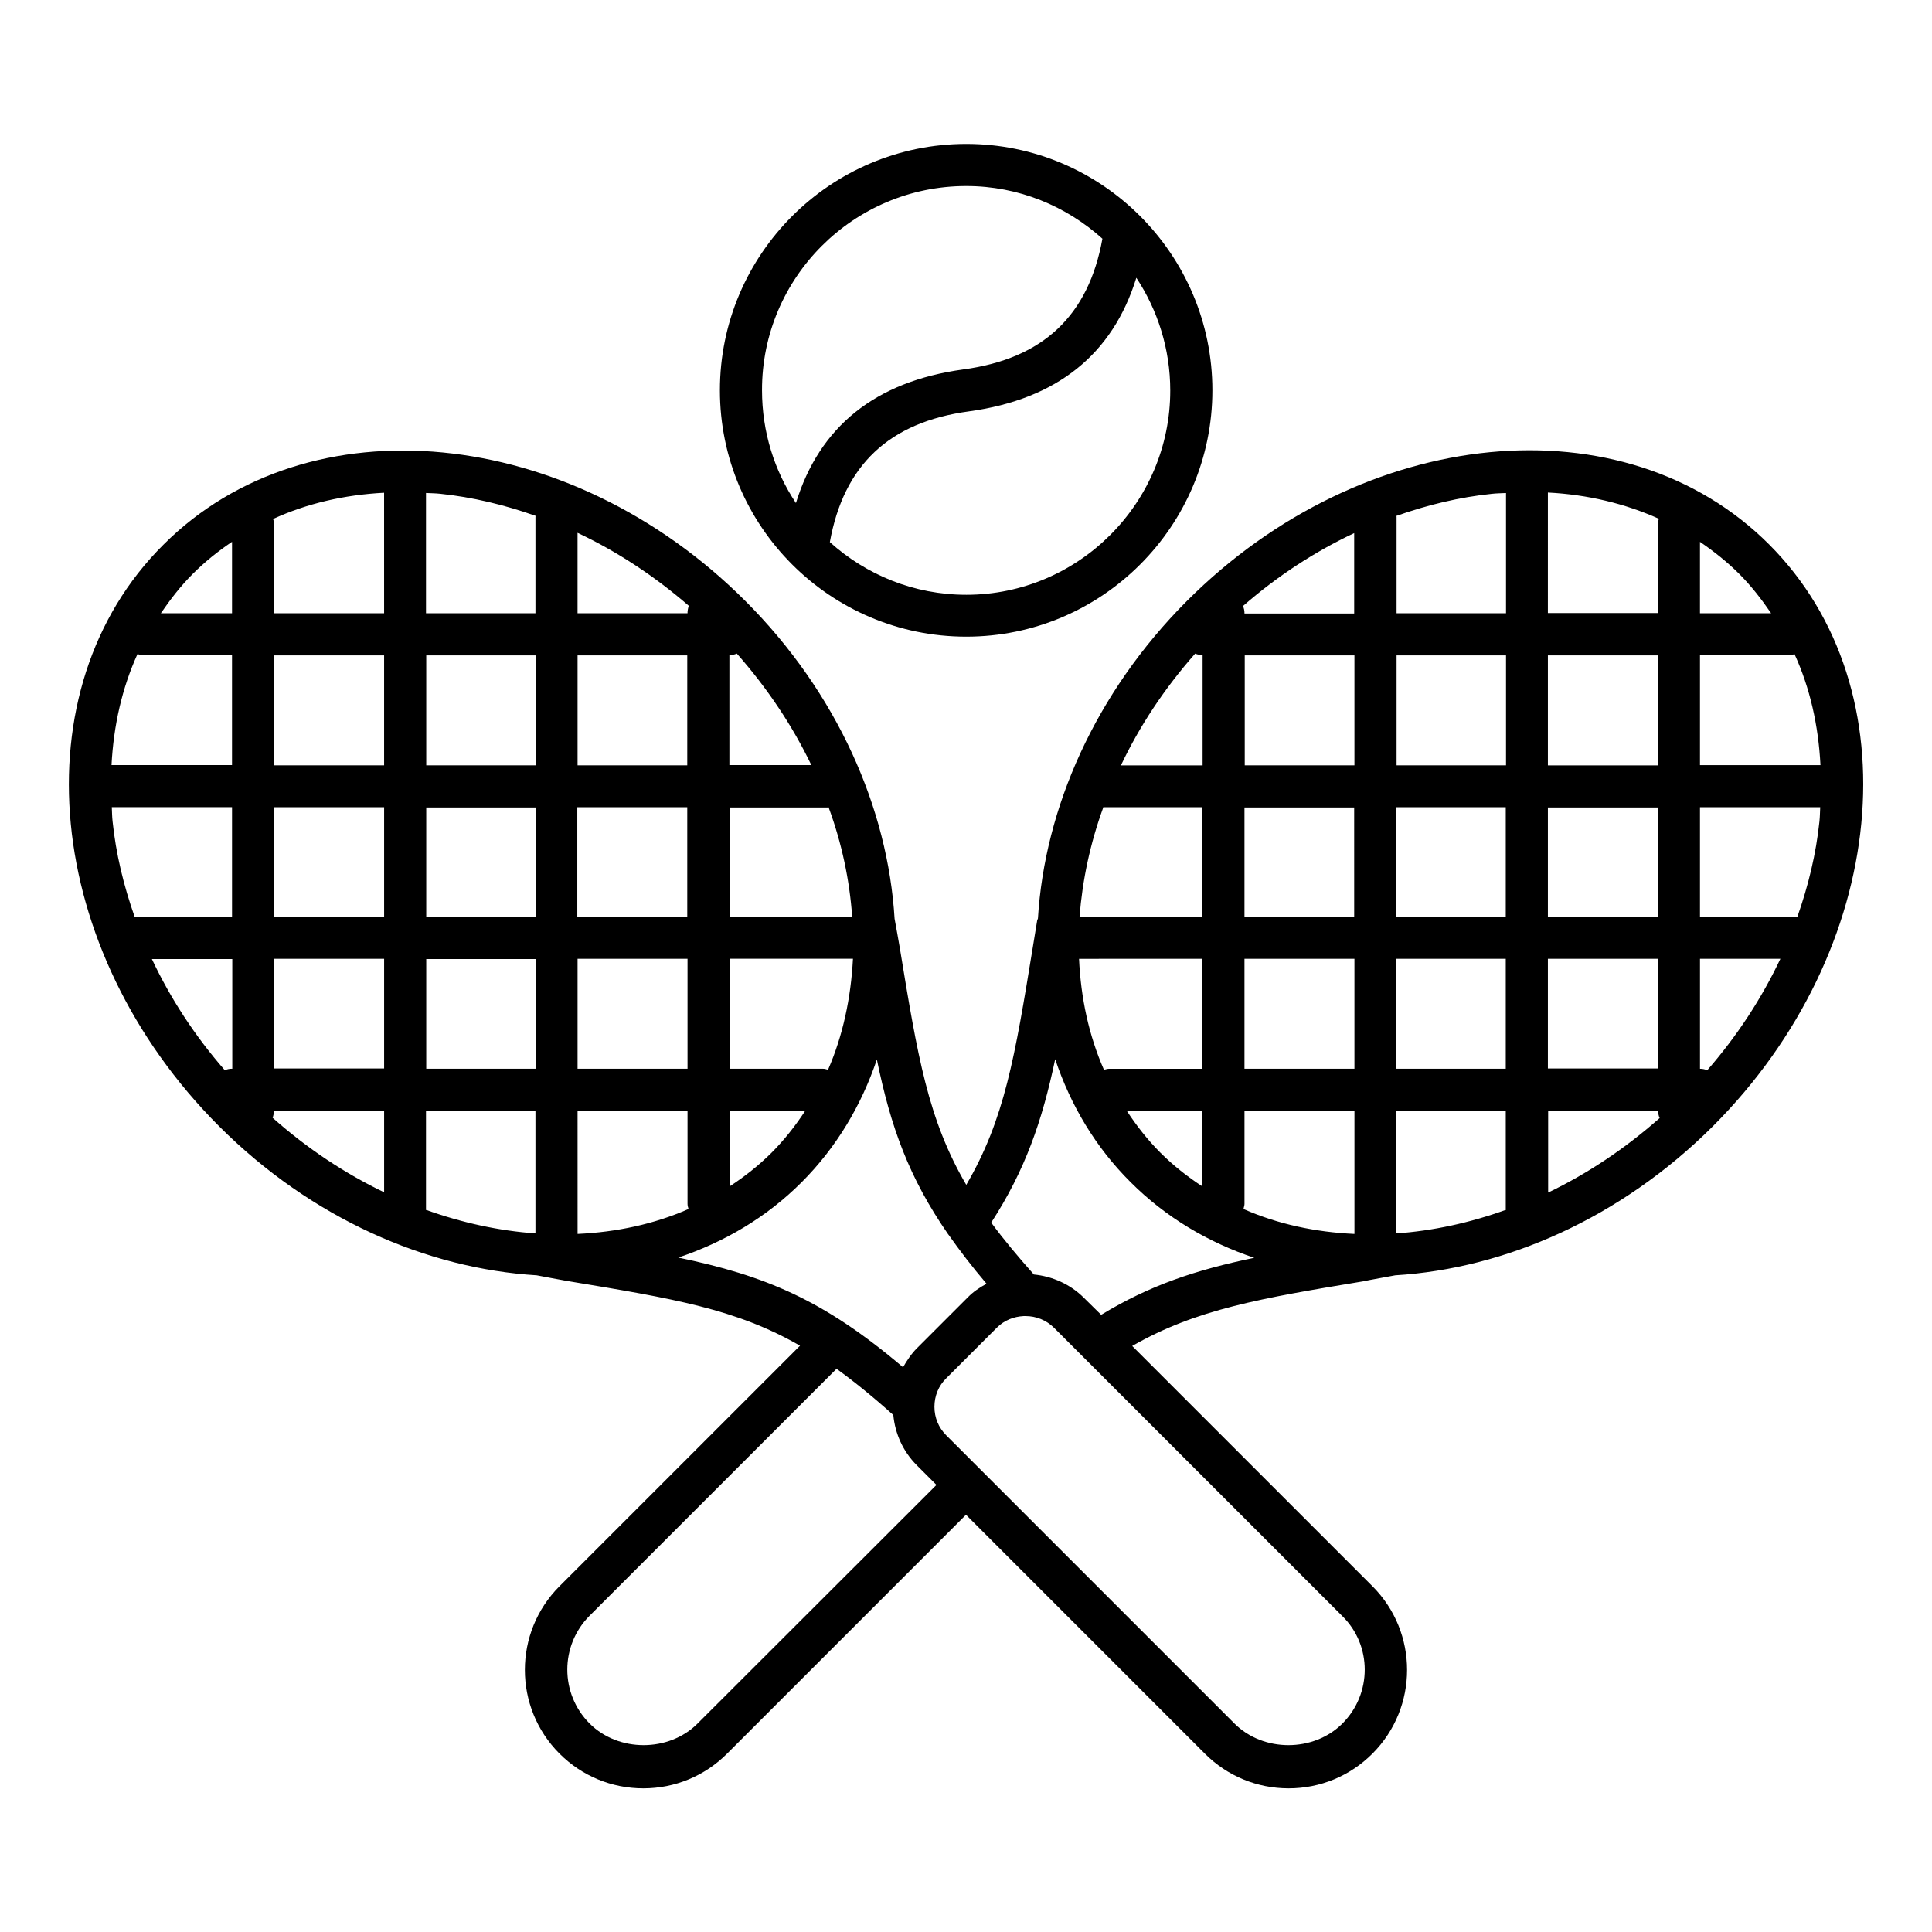 <?xml version="1.0" encoding="UTF-8"?>
<!-- Uploaded to: SVG Repo, www.svgrepo.com, Generator: SVG Repo Mixer Tools -->
<svg fill="#000000" width="800px" height="800px" version="1.1" viewBox="144 144 512 512" xmlns="http://www.w3.org/2000/svg">
 <g>
  <path d="m513.77 481.97c29.141-1.77 59.707-15.113 84.148-39.488 46.637-46.637 53.309-115.81 14.91-154.21-38.398-38.398-107.57-31.727-154.21 14.91-24.441 24.441-37.785 55.078-39.555 84.219-0.066 0.203-0.137 0.34-0.203 0.543l-1.156 7.082c-4.766 29.207-7.488 45.613-17.633 62.977-10.145-17.359-12.867-33.906-17.633-62.906 0 0-1.293-7.422-1.363-7.625-1.77-29.141-15.113-59.777-39.555-84.219-46.637-46.637-115.81-53.309-154.21-14.91-38.539 38.328-31.867 107.5 14.77 154.14 24.441 24.441 55.012 37.719 84.148 39.488 0.203 0.066 8.035 1.496 8.035 1.496 28.391 4.699 44.797 7.422 61.75 17.156l-63.727 63.727c-12.254 12.254-12.254 32.137 0 44.391 5.922 5.922 13.82 9.191 22.195 9.191s16.273-3.269 22.195-9.191l63.316-63.316 63.316 63.316c5.922 5.922 13.82 9.191 22.195 9.191s16.273-3.269 22.195-9.191c12.254-12.254 12.254-32.137 0-44.391l-63.656-63.656c17.02-9.734 33.77-12.594 61.82-17.227-0.137-0.066 7.691-1.426 7.898-1.496zm-77.344-124.11c0.137 0 0.203 0.066 0.273 0.066h25.938v29.004h-32.543c0.75-9.598 2.793-19.402 6.332-29.07zm24.305-40.645c0.613 0.273 1.293 0.34 1.973 0.41v29.207h-21.648c4.902-10.352 11.508-20.359 19.676-29.617zm93.477-42.688c10.555 0.543 20.426 2.926 29.41 6.945-0.137 0.477-0.273 0.887-0.273 1.363v23.625h-29.141zm29.141 43.164v29.141h-29.141v-29.141zm36.219-0.34c4.086 8.918 6.332 18.859 6.875 29.41h-31.93v-29.141h23.625c0.547 0.07 0.953-0.133 1.43-0.27zm-23.145 110.29c-0.547-0.273-1.227-0.41-1.906-0.41v-29.141h21.309c-4.973 10.488-11.438 20.426-19.402 29.551zm-82.383 43.23v-32.543h29.004v26.008c0 0.137 0.066 0.203 0.066 0.273-9.598 3.473-19.402 5.582-29.07 6.262zm-11.098-83.875h-29.141v-29.004h29.07l0.004 29.004zm11.098-29.074h29.004v29.004h-29.004zm-11.098 40.172v29.137h-29.141v-29.141zm11.098 0h29.004v29.137h-29.004zm40.168 40.234h29.207c0 0.68 0.137 1.363 0.41 1.973-9.258 8.168-19.199 14.773-29.547 19.742v-21.715zm29.141-11.164h-29.141v-29.07h29.141zm-29.141-40.168v-29.004h29.141v29.004zm-11.094-40.168h-29.004v-29.141h29.004zm-40.172 0h-29.07v-29.141h29.07zm-29.137-40.309c0-0.68-0.137-1.363-0.41-1.906 9.121-7.965 19.062-14.434 29.48-19.336v21.309l-29.07 0.004zm-11.168 91.574v29.141h-24.645c-0.477 0-0.953 0.137-1.43 0.273-4.016-9.121-6.129-19.062-6.606-29.41zm0 40.305v20.016c-3.949-2.586-7.691-5.516-11.098-8.918-3.402-3.402-6.332-7.148-8.918-11.098zm11.168 24.645v-24.715h29.141v32.68c-10.348-0.477-20.289-2.586-29.41-6.606 0.062-0.406 0.27-0.883 0.27-1.359zm146.51-76.047c-0.066 0-0.137-0.066-0.203-0.066h-25.598v-29.004h31.863c-0.066 1.227-0.066 2.449-0.203 3.746-0.891 8.574-2.93 17.016-5.859 25.324zm-6.945-80.477h-18.859v-18.926c3.676 2.519 7.215 5.309 10.418 8.512 3.199 3.199 5.922 6.738 8.441 10.414zm-70.258-31.859v31.863h-29.004v-25.598c0-0.066-0.066-0.137-0.066-0.203 8.305-2.926 16.75-4.969 25.328-5.856 1.223-0.141 2.445-0.141 3.742-0.207zm-147.81 196.48 0.066 0.066c2.926 4.152 6.195 8.441 10.078 13.004-1.77 0.953-3.539 2.109-5.039 3.676l-13.414 13.414c-1.496 1.496-2.656 3.269-3.676 5.039-21.172-17.973-36.695-24.305-59.57-29.07 12.188-4.086 23.352-10.621 32.68-19.949 9.258-9.258 15.863-20.426 19.949-32.543 3.676 17.836 8.441 31.25 18.926 46.363zm-214.87-153.8c0.477 0.137 0.953 0.273 1.43 0.273h23.625v29.141l-31.934-0.004c0.547-10.484 2.793-20.426 6.879-29.41zm36.219 0.34h29.141v29.141h-29.141zm29.141-11.168h-29.141v-23.621c0-0.477-0.137-0.887-0.273-1.363 8.918-4.086 18.859-6.398 29.41-6.945zm124.05 80.477h-32.477v-29.004h25.938c0.137 0 0.203-0.066 0.273-0.066 3.539 9.598 5.582 19.402 6.266 29.07zm-72.781 51.332h29.141v24.715c0 0.477 0.137 0.953 0.273 1.363-9.121 4.016-19.062 6.129-29.41 6.606zm-11.098-51.332h-29.004v-29.004h29.004zm11.098-29.074h29.07v29.004h-29.141v-29.004zm-11.098 40.172v29.137h-29.004v-29.07h29.004zm11.098 0h29.141v29.141h-29.141zm40.305 60.32v-20.016h20.016c-2.586 3.949-5.516 7.691-8.918 11.098-3.406 3.402-7.148 6.328-11.098 8.918zm26.074-30.91c-0.477-0.137-0.883-0.273-1.43-0.273h-24.645v-29.141h32.68c-0.547 10.352-2.656 20.359-6.606 29.414zm-26.145-80.676v-29.207c0.68 0 1.363-0.137 1.973-0.41 8.168 9.258 14.773 19.199 19.742 29.547h-21.715zm-11.098-40.309h-29.141v-21.309c10.418 4.902 20.355 11.438 29.48 19.336-0.203 0.613-0.34 1.293-0.34 1.973zm-0.066 11.168v29.141h-29.07v-29.141zm-40.168 29.141h-29.004v-29.141h29.004zm-40.168 11.094v29.004h-29.141v-29.004zm0 40.172v29.07h-29.141v-29.07zm-40.305 29.137c-0.68 0-1.363 0.137-1.906 0.41-7.965-9.121-14.434-19.062-19.336-29.48h21.309v29.07zm11.098 11.098h29.207v21.648c-10.348-4.969-20.355-11.574-29.547-19.742 0.203-0.543 0.34-1.227 0.34-1.906zm40.305 26.008v-26.008h29.004v32.543c-9.602-0.68-19.402-2.793-29.07-6.262 0.066-0.07 0.066-0.203 0.066-0.273zm29.07-183.62c0 0.066-0.066 0.137-0.066 0.203v25.598h-29.004v-31.863c1.227 0.066 2.449 0.066 3.746 0.203 8.574 0.891 17.02 2.93 25.324 5.859zm-90.891 15.387c3.199-3.199 6.672-5.992 10.418-8.512v18.926h-18.859c2.519-3.676 5.242-7.215 8.441-10.414zm-21.445 61.816h31.863v29.004h-25.602c-0.066 0-0.137 0.066-0.203 0.066-2.926-8.305-4.969-16.75-5.856-25.328-0.137-1.223-0.137-2.445-0.203-3.742zm155.23 242.85c-7.625 7.625-20.969 7.625-28.594 0-7.898-7.898-7.898-20.695 0-28.594l65.426-65.426c4.699 3.402 9.668 7.422 15.047 12.254 0.477 4.969 2.586 9.668 6.195 13.277l5.242 5.242zm170.89 0c-7.625 7.625-20.969 7.625-28.594 0l-76.387-76.387c-2.043-2.043-3.133-4.699-3.133-7.559s1.09-5.582 3.133-7.559l13.414-13.414c1.973-1.973 4.492-2.926 7.082-3.062h0.066 0.203 0.273c2.723 0 5.445 1.02 7.559 3.133l76.387 76.387c7.894 7.766 7.894 20.562-0.004 28.461zm-68.488-112.81c-3.676-3.676-8.441-5.719-13.277-6.195-4.356-4.902-8.102-9.395-11.301-13.754 8.988-13.891 13.48-26.824 16.953-43.301 4.086 12.188 10.688 23.352 20.016 32.613 9.328 9.328 20.562 15.93 32.746 20.016-15.453 3.199-27.711 7.285-40.578 15.113z"/>
  <path d="m400.07 312.72c35.949 0 65.223-29.277 65.223-65.289 0-36.016-29.277-65.289-65.223-65.289-36.016 0-65.289 29.277-65.289 65.289 0 36.012 29.273 65.289 65.289 65.289zm0-11.098c-13.891 0-26.551-5.309-36.152-13.957 3.676-20.355 15.66-31.793 36.902-34.652 23.285-3.199 38.059-15.113 44.32-35.402 5.652 8.578 8.988 18.859 8.988 29.887 0 29.816-24.305 54.125-54.059 54.125zm0-108.32c13.891 0 26.484 5.309 36.082 13.957-3.676 20.355-15.66 31.793-36.902 34.652-23.285 3.199-38.059 15.113-44.32 35.402-5.719-8.578-8.988-18.859-8.988-29.887-0.066-29.82 24.242-54.125 54.129-54.125z"/>
 </g>
</svg>